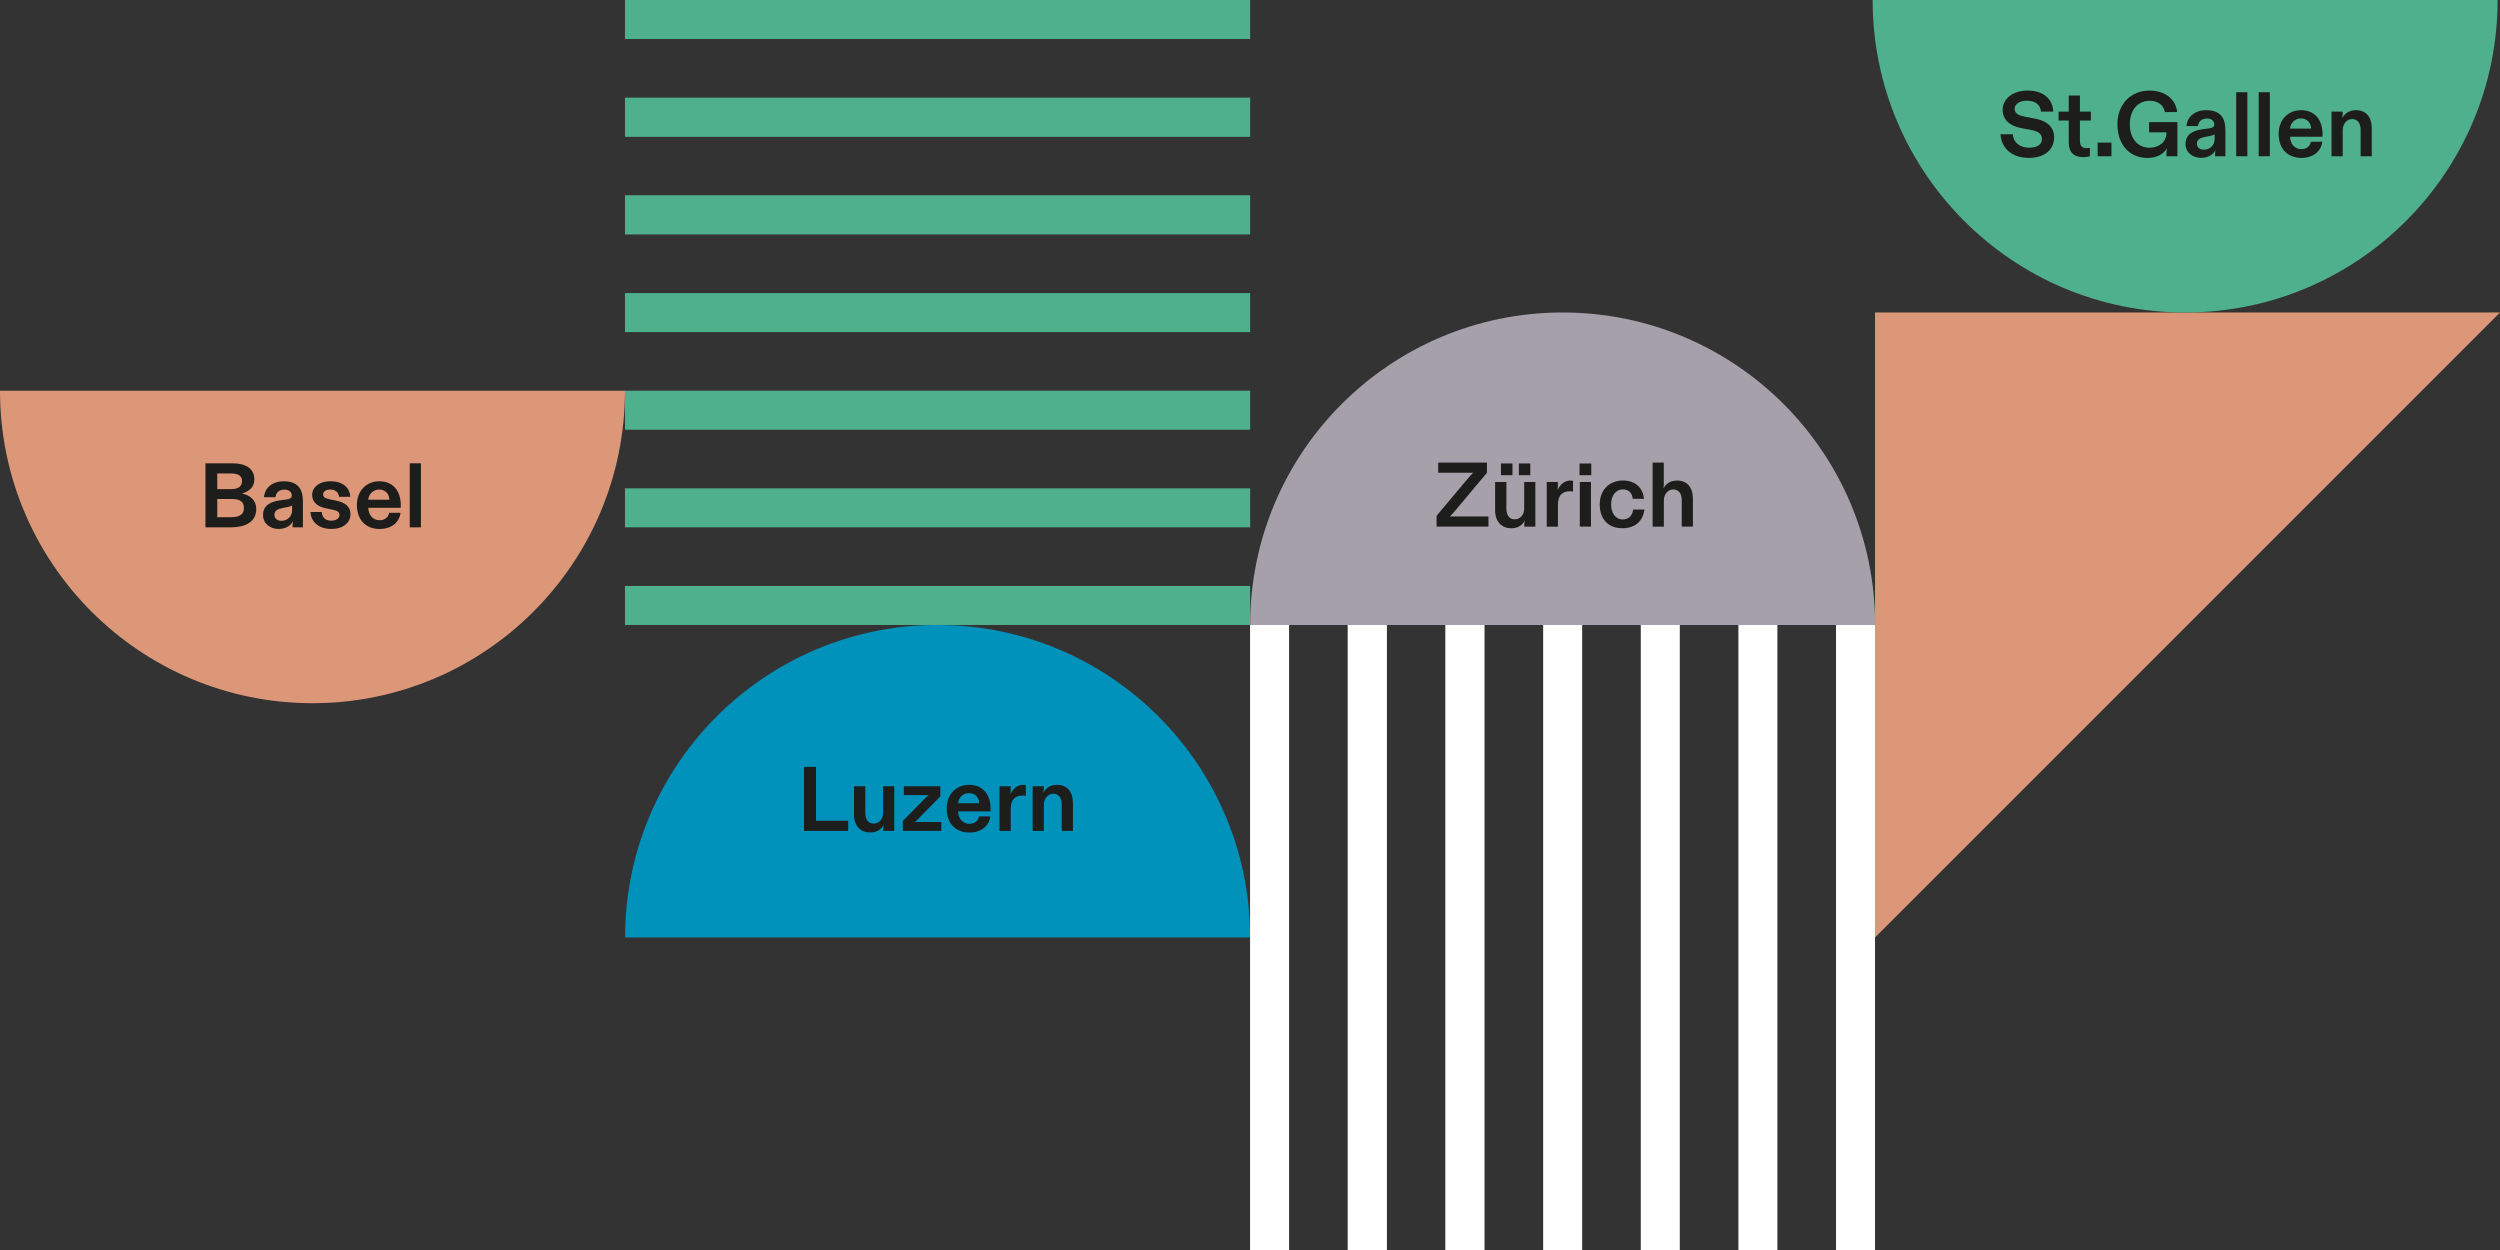 <?xml version="1.0" encoding="UTF-8"?><svg id="Ebene_1" xmlns="http://www.w3.org/2000/svg" viewBox="0 0 573.63 286.85"><rect x="0" y="0" width="573.63" height="286.85" fill="#333333" stroke="none"/><defs><style>.cls-1{fill:#4fb08d;}.cls-1,.cls-2,.cls-3,.cls-4,.cls-5,.cls-6{stroke-width:0px;}.cls-2{fill:#1d1d1b;}.cls-3{fill:#dc9778;}.cls-4{fill:#a5a0aa;}.cls-5{fill:#fff;}.cls-6{fill:#0192bb;}</style></defs><polygon class="cls-3" points="430.23 215.1 573.63 71.7 430.23 71.7 430.23 215.1"/><polygon class="cls-1" points="143.4 8.95 143.4 0 286.85 0 286.85 8.95 143.4 8.95"/><polygon class="cls-1" points="143.4 31.4 143.4 22.4 286.85 22.4 286.85 31.4 143.4 31.4"/><polygon class="cls-1" points="143.4 53.8 143.4 44.8 286.85 44.8 286.85 53.8 143.4 53.8"/><polygon class="cls-1" points="143.4 76.2 143.4 67.25 286.85 67.25 286.85 76.2 143.4 76.2"/><polygon class="cls-1" points="143.4 98.6 143.4 89.65 286.85 89.65 286.85 98.6 143.4 98.6"/><polygon class="cls-1" points="143.4 121 143.4 112.05 286.85 112.05 286.85 121 143.4 121"/><polygon class="cls-1" points="143.4 143.4 143.4 134.45 286.85 134.45 286.85 143.4 143.4 143.4"/><polygon class="cls-5" points="295.78 286.85 286.83 286.85 286.83 143.4 295.78 143.4 295.78 286.85"/><polygon class="cls-5" points="318.23 286.85 309.23 286.85 309.23 143.4 318.23 143.4 318.23 286.85"/><polygon class="cls-5" points="340.63 286.85 331.63 286.85 331.63 143.4 340.63 143.4 340.63 286.85"/><polygon class="cls-5" points="363.03 286.85 354.08 286.85 354.08 143.4 363.03 143.4 363.03 286.85"/><polygon class="cls-5" points="385.43 286.85 376.48 286.85 376.48 143.4 385.43 143.4 385.43 286.85"/><polygon class="cls-5" points="407.83 286.85 398.88 286.85 398.88 143.4 407.83 143.4 407.83 286.85"/><polygon class="cls-5" points="430.23 286.85 421.28 286.85 421.28 143.4 430.23 143.4 430.23 286.85"/><path class="cls-3" d="m143.4,89.65H0c0,39.59,32.11,71.7,71.7,71.7s71.7-32.11,71.7-71.7h0Z"/><path class="cls-6" d="m143.43,215.1h143.4c0-39.59-32.11-71.7-71.7-71.7-39.59,0-71.7,32.11-71.7,71.7h0Z"/><path class="cls-4" d="m286.85,143.4h143.4c0-39.59-32.11-71.7-71.7-71.7-39.59,0-71.7,32.11-71.7,71.7h0Z"/><path class="cls-1" d="m573.08,0h-143.4c0,39.59,32.11,71.7,71.7,71.7,39.59,0,71.7-32.11,71.7-71.7h0Z"/><path class="cls-2" d="m47.14,121v-14.69h6.21c2.83,0,5.01,1.05,5.01,3.71,0,1.83-1.34,2.81-2.85,3.21,1.93.4,3.29,1.59,3.29,3.55,0,3.13-2.79,4.22-5.75,4.22h-5.92Zm2.71-8.77h3.17c1.76,0,2.52-.69,2.52-1.87,0-1.09-.76-1.72-2.52-1.72h-3.17v3.59Zm0,6.44h3.31c1.91,0,2.81-.73,2.81-2.1,0-1.47-.9-2.08-2.81-2.08h-3.31v4.17Z"/><path class="cls-2" d="m60.36,118.19c0-2.31,1.78-3.1,3.99-3.4l1.47-.19c.84-.13,1.13-.42,1.13-.92,0-.71-.59-1.34-1.68-1.34-1.2,0-1.95.67-2.06,1.74h-2.64c.17-2.14,1.91-3.65,4.55-3.65,3.13,0,4.38,1.68,4.38,4.55v6.02h-2.37v-.42c0-.34.04-.65.1-.99-.55,1.01-1.59,1.78-3.36,1.78s-3.52-1.17-3.52-3.19Zm6.67-1.15v-1.11c-.23.21-.59.34-1.22.44l-.84.17c-1.2.21-2.01.63-2.01,1.55s.71,1.41,1.62,1.41c1.36,0,2.45-1.01,2.45-2.45Z"/><path class="cls-2" d="m71.23,117.48h2.6c.06,1.22.82,1.99,2.18,1.99,1.15,0,1.89-.55,1.89-1.32,0-.69-.59-1.01-1.68-1.22l-1.24-.25c-2.14-.42-3.36-1.43-3.36-3.13,0-1.78,1.68-3.13,4.2-3.13,2.75,0,4.47,1.43,4.53,3.57h-2.56c-.08-1.01-.82-1.66-1.97-1.66-.94,0-1.68.38-1.68,1.11,0,.61.4.92,1.7,1.17l1.24.25c2.01.4,3.34,1.32,3.34,3.13,0,1.95-1.7,3.38-4.34,3.38-2.9,0-4.68-1.51-4.85-3.9Z"/><path class="cls-2" d="m81.89,115.86c0-3.23,2.16-5.43,5.14-5.43,3.13,0,4.93,2.18,4.93,5.52v.57h-7.45c.02,1.62,1.05,2.85,2.6,2.85,1.11,0,2.01-.63,2.18-1.7h2.6c-.21,2.1-2.01,3.71-4.78,3.71-3.06,0-5.22-1.97-5.22-5.52Zm7.45-1.2c-.04-1.38-.94-2.33-2.33-2.33s-2.37.99-2.52,2.33h4.85Z"/><path class="cls-2" d="m96.58,106.31v14.69h-2.56v-14.69h2.56Z"/><path class="cls-2" d="m184.48,190.65v-14.69h2.75v12.36h7.39v2.33h-10.13Z"/><path class="cls-2" d="m195.96,186.91v-6.5h2.58v6.1c0,1.43.63,2.46,1.87,2.46,1.3,0,2.22-.96,2.22-2.48v-6.08h2.56v10.24h-2.54v-.42c0-.31.04-.67.1-.99-.52.99-1.43,1.78-3.13,1.78-2.06,0-3.67-1.41-3.67-4.11Z"/><path class="cls-2" d="m207.16,190.65v-2.29l5.06-5.14c.36-.33.61-.54.88-.78h-5.71v-2.03h8.37v2.33l-5.06,5.14c-.25.27-.52.52-.82.73h6.11v2.04h-8.83Z"/><path class="cls-2" d="m217.22,185.51c0-3.23,2.16-5.43,5.14-5.43,3.13,0,4.93,2.18,4.93,5.52v.57h-7.45c.02,1.62,1.05,2.85,2.6,2.85,1.11,0,2.01-.63,2.18-1.7h2.6c-.21,2.1-2.01,3.71-4.78,3.71-3.06,0-5.22-1.97-5.22-5.52Zm7.45-1.2c-.04-1.38-.94-2.33-2.33-2.33s-2.37.99-2.52,2.33h4.85Z"/><path class="cls-2" d="m229.34,190.65v-10.24h2.56v.78c0,.38-.02.69-.08,1.07.55-1.15,1.47-2.18,3-2.18.21,0,.38.02.55.06v2.48c-.17-.04-.4-.08-.73-.08-1.57,0-2.73.8-2.73,3.04v5.08h-2.56Z"/><path class="cls-2" d="m236.94,190.65v-10.24h2.56v.46c0,.29-.02.61-.08,1.01.57-1.03,1.53-1.8,3.15-1.8,2.27,0,3.61,1.59,3.61,4.11v6.46h-2.56v-6.08c0-1.51-.73-2.45-1.93-2.45-1.26,0-2.18,1.11-2.18,2.54v6h-2.56Z"/><path class="cls-2" d="m329.63,120.83v-2.48l7.05-8.41c.44-.52.9-1.05,1.36-1.47h-8.04v-2.33h11.18v2.33l-7.22,8.62c-.38.46-.78.9-1.28,1.41h8.85v2.33h-11.92Z"/><path class="cls-2" d="m343.06,117.09v-6.5h2.58v6.11c0,1.43.63,2.46,1.87,2.46,1.3,0,2.22-.97,2.22-2.48v-6.08h2.56v10.24h-2.54v-.42c0-.31.04-.67.11-.99-.52.99-1.43,1.78-3.13,1.78-2.06,0-3.67-1.41-3.67-4.11Zm1.34-8.06v-2.69h2.64v2.69h-2.64Zm4.11,0v-2.69h2.62v2.69h-2.62Z"/><path class="cls-2" d="m354.9,120.83v-10.24h2.56v.78c0,.38-.02.69-.08,1.07.55-1.15,1.47-2.18,3-2.18.21,0,.38.02.55.06v2.48c-.17-.04-.4-.08-.73-.08-1.57,0-2.73.8-2.73,3.04v5.08h-2.56Z"/><path class="cls-2" d="m362.43,106.35h2.69v2.69h-2.69v-2.69Zm2.62,4.24v10.24h-2.56v-10.24h2.56Z"/><path class="cls-2" d="m367.07,115.71c0-3.42,2.33-5.46,5.31-5.46s4.59,1.8,4.85,4.2h-2.6c-.08-1.15-.8-2.16-2.25-2.16s-2.71,1.22-2.71,3.44c0,2.04,1.07,3.46,2.64,3.46s2.29-1.05,2.41-2.27h2.6c-.36,2.6-2.04,4.28-5.08,4.28-3.25,0-5.18-2.1-5.18-5.5Z"/><path class="cls-2" d="m379.2,120.83v-14.69h2.56v4.91c0,.29-.02.61-.08,1.01.57-1.03,1.53-1.8,3.15-1.8,2.27,0,3.61,1.59,3.61,4.11v6.46h-2.56v-6.08c0-1.51-.73-2.45-1.93-2.45-1.26,0-2.18,1.11-2.18,2.54v6h-2.56Z"/><path class="cls-2" d="m458.99,30.81h2.85c.15,2.04,1.8,3.08,3.75,3.08,1.64,0,2.94-.59,2.94-2.01,0-1.11-.8-1.74-2.41-2.04l-2.5-.48c-2.31-.44-4.11-1.8-4.11-4.15,0-2.6,2.41-4.43,5.73-4.43,3.69,0,5.73,1.97,5.9,4.83h-2.85c-.06-1.34-1.03-2.5-3.21-2.5-1.59,0-2.81.67-2.81,1.87,0,1.13.99,1.53,2.48,1.83l2.48.48c2.29.44,4.09,1.74,4.09,4.2,0,2.75-2.06,4.74-5.83,4.74s-6.25-2.14-6.48-5.41Z"/><path class="cls-2" d="m474.68,32.66v-5.01h-2.33v-2.04h2.33v-3.69h2.56v3.69h2.52v2.04h-2.52v4.64c0,1.07.42,1.7,1.51,1.7.25,0,.52-.02.78-.06v1.93c-.25.08-.86.19-1.51.19-2.18,0-3.34-1.09-3.34-3.38Z"/><path class="cls-2" d="m481.31,35.85v-3.13h3.17v3.13h-3.17Z"/><path class="cls-2" d="m485.85,28.51c0-4.53,2.96-7.72,7.38-7.72,3.67,0,6.04,2.08,6.32,4.93h-2.83c-.19-1.47-1.49-2.6-3.44-2.6-2.71,0-4.59,2.06-4.59,5.39s1.85,5.39,4.53,5.39c2.18,0,3.88-1.34,3.88-3.44v-.1h-3.99v-2.33h6.5v7.83h-2.52v-.46c0-.5.04-.99.15-1.47-.69,1.32-2.18,2.31-4.47,2.31-4.15,0-6.92-3.02-6.92-7.72Z"/><path class="cls-2" d="m501.48,33.04c0-2.31,1.78-3.1,3.99-3.4l1.47-.19c.84-.13,1.13-.42,1.13-.92,0-.71-.59-1.34-1.68-1.34-1.2,0-1.95.67-2.06,1.74h-2.64c.17-2.14,1.91-3.65,4.55-3.65,3.13,0,4.38,1.68,4.38,4.55v6.02h-2.37v-.42c0-.34.04-.65.1-.99-.55,1.01-1.59,1.78-3.36,1.78s-3.53-1.17-3.53-3.19Zm6.67-1.15v-1.11c-.23.21-.59.34-1.22.44l-.84.17c-1.2.21-2.01.63-2.01,1.55s.71,1.41,1.62,1.41c1.36,0,2.45-1.01,2.45-2.45Z"/><path class="cls-2" d="m515.66,21.16v14.69h-2.56v-14.69h2.56Z"/><path class="cls-2" d="m520.82,21.16v14.69h-2.56v-14.69h2.56Z"/><path class="cls-2" d="m522.84,30.71c0-3.23,2.16-5.43,5.14-5.43,3.13,0,4.93,2.18,4.93,5.52v.57h-7.45c.02,1.62,1.05,2.85,2.6,2.85,1.11,0,2.01-.63,2.18-1.7h2.6c-.21,2.1-2.01,3.71-4.78,3.71-3.06,0-5.22-1.97-5.22-5.52Zm7.45-1.2c-.04-1.38-.94-2.33-2.33-2.33s-2.37.99-2.52,2.33h4.85Z"/><path class="cls-2" d="m534.97,35.85v-10.24h2.56v.46c0,.29-.02.61-.08,1.01.57-1.03,1.53-1.8,3.15-1.8,2.27,0,3.61,1.59,3.61,4.11v6.46h-2.56v-6.08c0-1.51-.73-2.45-1.93-2.45-1.26,0-2.18,1.11-2.18,2.54v6h-2.56Z"/></svg>